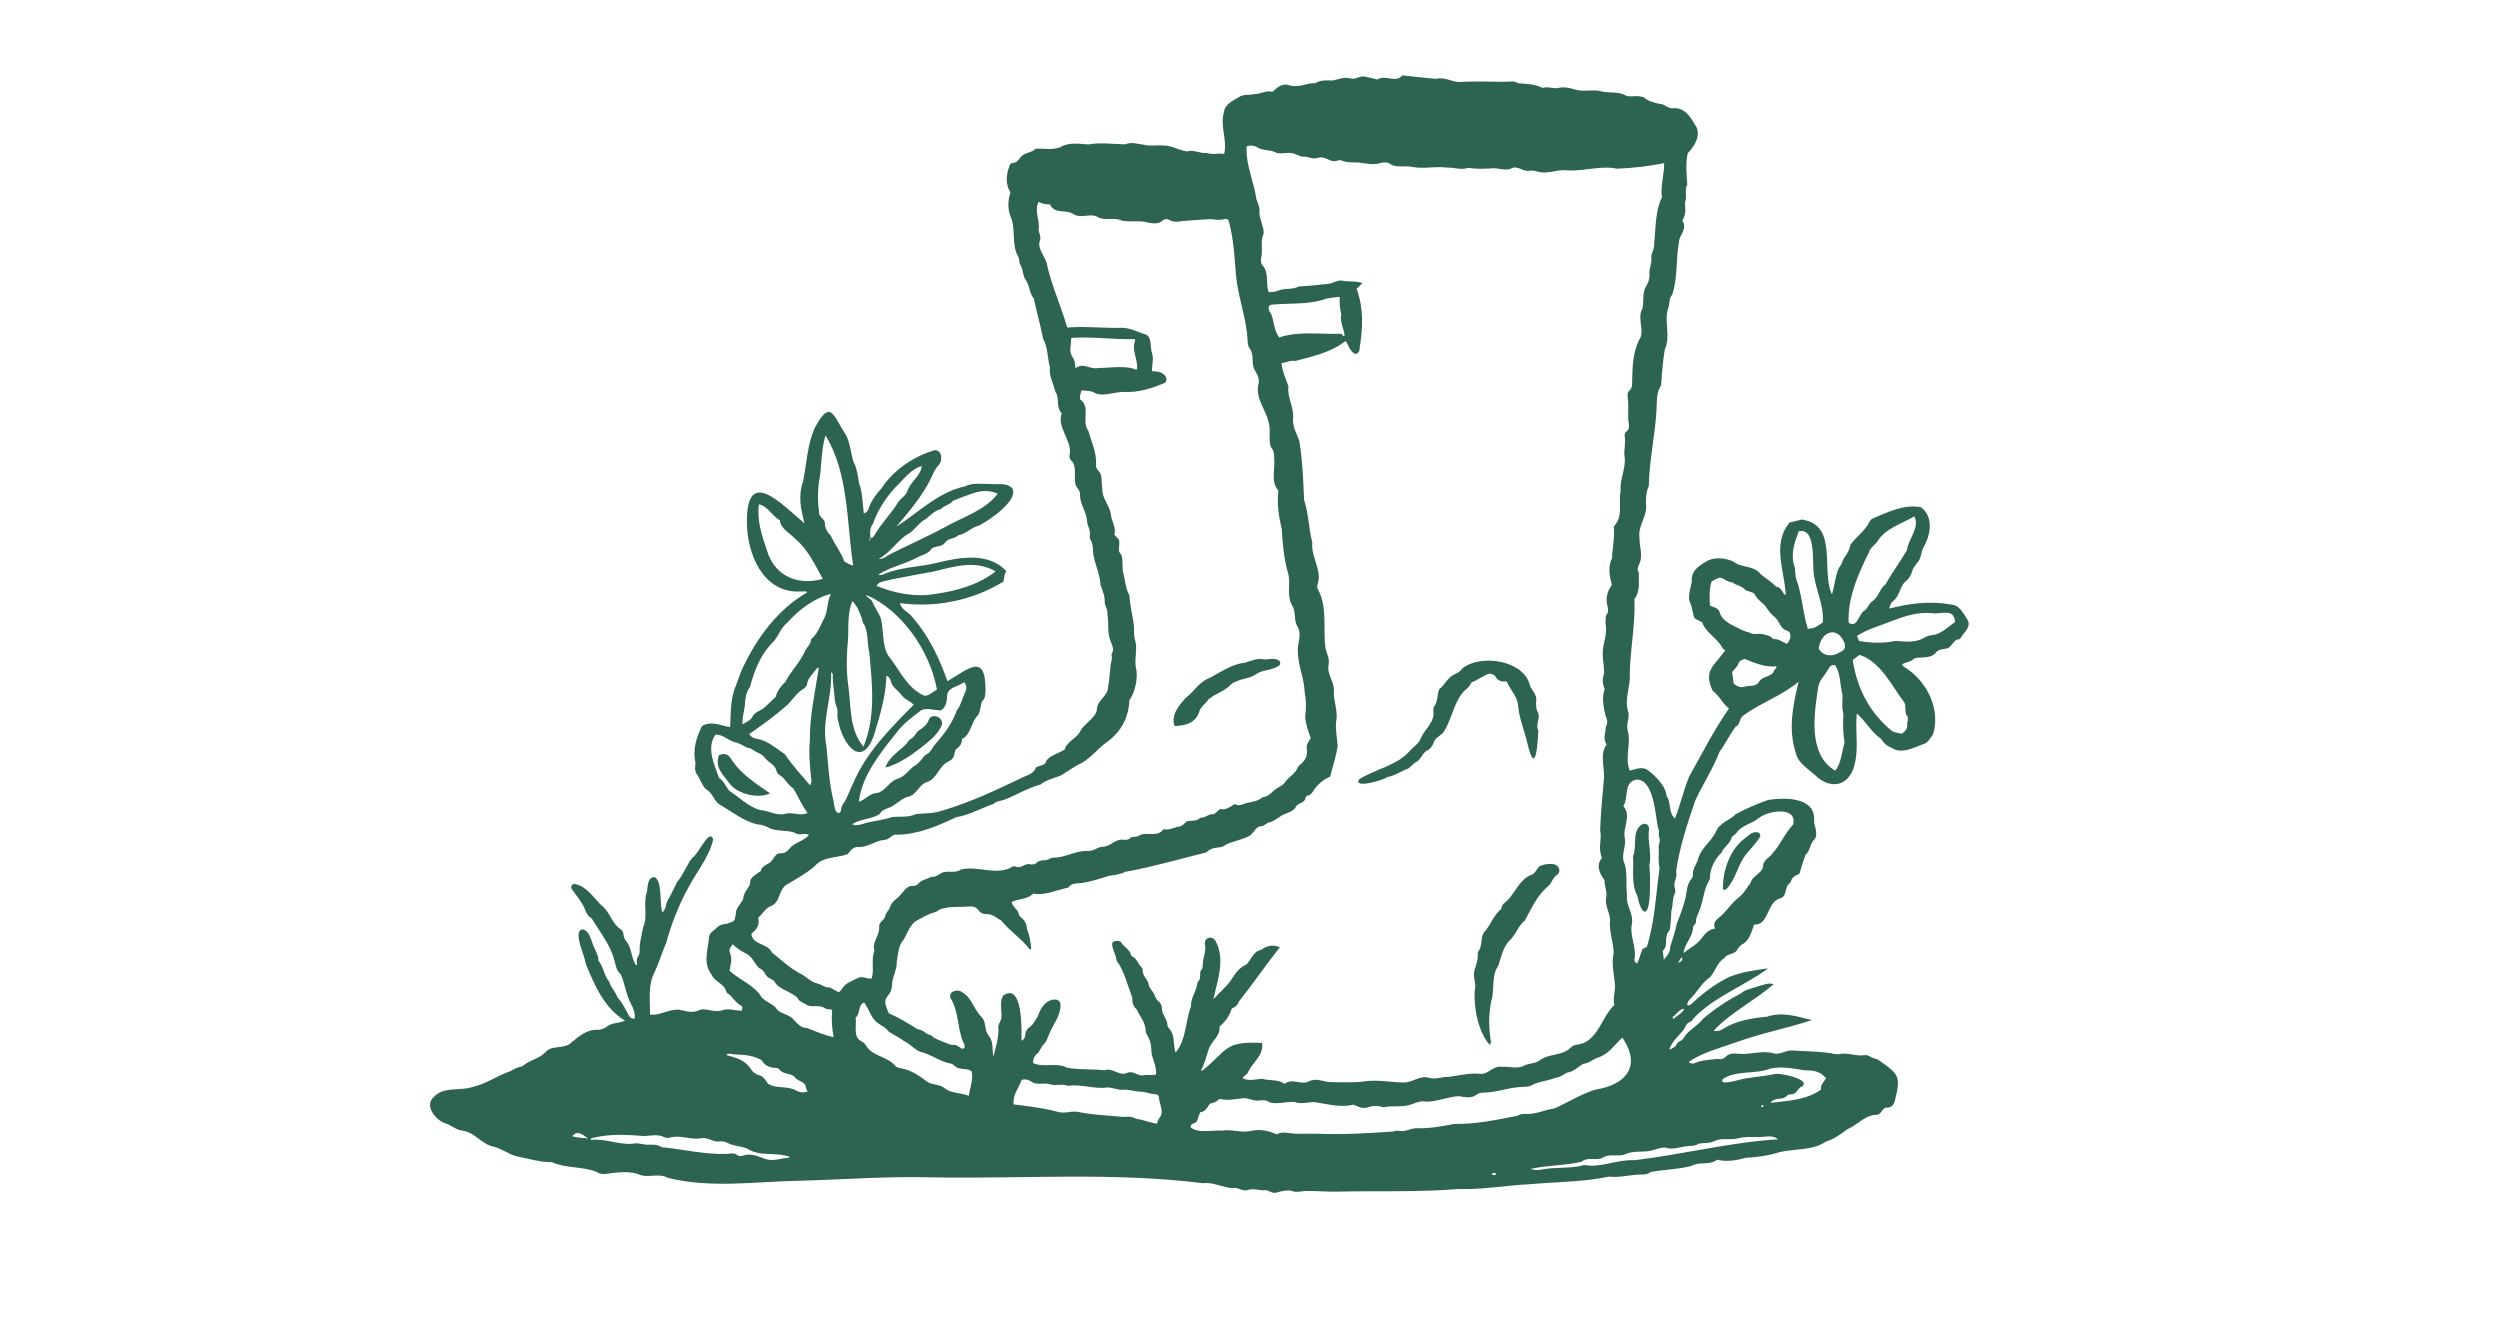 <?xml version="1.0" encoding="utf-8"?>
<!-- Generator: Adobe Illustrator 25.2.1, SVG Export Plug-In . SVG Version: 6.00 Build 0)  -->
<svg version="1.1" id="Layer_1" xmlns="http://www.w3.org/2000/svg" xmlns:xlink="http://www.w3.org/1999/xlink" x="0px" y="0px"
	 viewBox="0 0 351.78 188.02" style="enable-background:new 0 0 351.78 188.02;" xml:space="preserve">
<style type="text/css">
	.st0{fill:#2D6450;}
	.st1{fill:#2D6450;stroke:#2D6450;stroke-width:0.75;stroke-miterlimit:10;}
</style>
<g>
	<path class="st0" d="M261.27,100.41c-0.27,2.67,0.45,5.49-0.6,8.06c-1.1,2.47-3.57,2.33-5.29,0.57c-0.99-0.89-2.46-1.74-2.69-3.12
		c-1.11-3.33-0.4-6.68,0.4-10c-2.39,2.01-5.32,2.95-7.79,4.77c-0.58,0.34-0.38,1.26-1.07,1.56c-0.83,1.1-1.43,2.4-2.26,3.51
		c-0.92,2.4-2.33,4.54-3.42,6.87c-1.11,3.24-2.25,6.65-2.7,10c0.24,0.82-0.46,1.49-0.18,2.31c0.03,0.23,0.12,0.52,0.03,0.7
		c-0.41,0.79-0.26,1.69-0.52,2.51c-0.03,1.1-0.1,1.44-0.18,2.45c0.01,0.15-0.09,0.34-0.19,0.47c-0.71,0.81,0,2.06-0.84,2.71
		c0.05,0.42,0.09,0.78,0.15,1.26c0.48-0.59,0.95-1.04,0.88-1.77c0.34-1.09,0.73-2.18,0.95-3.33c0.49-1.19,0.94-2.41,1.24-3.68
		c0.19-0.91,0.17-1.84,0.81-2.59c0.11-0.16,0.23-0.38,0.21-0.56c-0.07-0.77,0.42-1.38,0.68-2.03c0.33-1.65,1.84-2.6,2.56-4.02
		c0.49-1.33,1.9-1.57,2.77-2.49c1.44-0.77,3.02-1.47,4.59-2.01c2.16-0.35,6.29-0.44,6.46,2.47c-0.02,0.49,0.01,0.96,0.17,1.43
		c0.14,0.46,0.21,1.23-0.07,1.6c-0.74,0.6-0.61,1.68-1.34,2.26c-0.29,0.89-0.59,1.75-0.84,2.65c-0.54,0.21-1.04,0.44-1.19,1.06
		c-0.03,0.12-0.15,0.23-0.26,0.31c-0.69,0.64-0.21,1.83-1.38,2.11c-1.78,0.59-1.45,3.8-3.55,3.65c-0.32,0.95-0.6,2.06-1.45,2.66
		c-0.38,0.19-0.69,0.46-0.89,0.84c-0.37,0.78-1.4,0.48-1.83,1.22c-1.07,0.62-1.24,1.91-2.07,2.73c-1.18,0.8-1.79,2.14-2.83,3.1
		c-0.17,0.21-0.32,0.45-0.33,0.73c0.25,0.26,0.59-0.12,0.78-0.28c1.5-1.42,3.26-2.71,5.07-3.61c1.82-0.74,3.55-0.95,5.53-1.23
		c-3.47,2.57-7.58,3.96-10.54,7.09c-0.16,0.46-0.68,0.45-0.92,0.78c-0.22,0.31-0.31,0.73-0.58,0.96c-0.73,0.86-1.51,1.51-1.87,2.63
		c0.5-0.25,0.92-0.4,1.08-0.86c0.22-0.41,0.77-0.36,0.96-0.84c0.71-1.13,1.96-1.64,2.73-2.68c1.66-1.41,3.44-2.58,5.34-3.58
		c0.64-0.55,1.66-0.7,2.46-1c0.66-0.16,1.49-0.54,2.11-0.26c-2.67,2.32-5.97,3.92-8.38,6.47c0.06,0.2,0.22,0.08,0.33,0.09
		c0.31,0.03,0.63-0.07,0.88-0.24c1.84-1.21,4.12-1.55,6.26-1.76c2.09-0.73,4.21-0.04,6.3,0.48c-3.58,1.18-7.1,1.83-10.57,3.09
		c-2.25,0.81-4.72,1.41-6.74,2.77c0.41,0.55,0.98,0.08,1.46-0.04c0.82-0.23,1.76-0.26,2.6-0.37c0.41,0.13,0.78,0.04,1.06-0.24
		c0.55-0.57,1.24-0.54,1.92-0.47c1.61,0.14,3.16-0.48,4.76-0.1c0.89,0.33,1.71-0.35,2.57-0.37c1.89,0.11,3.76,0.12,5.64,0.39
		c0.47,0.13,1,0.22,1.53,0.07c1.04-0.1,2.11,0.38,3.18,0.2c0.41-0.07,0.71,0.16,1.04,0.35c0.35,0.14,0.77,0.18,1.04,0.41
		c2.91,2.05,3,2.26,2.17,5.74c-0.16,0.5-0.45,0.86-1.01,0.88c-0.82-0.08-0.79,1.03-1.55,1.01c-1.65,0.04-2.66,1.43-4.08,2.02
		c-0.93,0.68-1.87,1.4-3.01,1.75c-2.15,1.42-4.77,0.89-7.11,1.65c-1.34,0.39-2.76,0.55-4.15,0.63c-1.33,0.36-2.72,0.62-4.08,0.27
		c-1.08,0.84-2.52,0.23-3.64,0.88c-1.86,0.5-3.81,0.5-5.7,0.85c-0.59,0.49-1.32,0.32-1.99,0.38c-1.31,0.12-2.56,0.42-3.88,0.27
		c-3.68,0.77-7.44,0.74-11.16,1.07c-3.32,0.15-6.67,0.8-9.96,0.67c-5.72,0.48-11.53,0.24-17.28,0.38c-1.48,0.02-2.96-0.13-4.42-0.09
		c-0.65,0.07-1.29,0.25-1.93-0.06c-0.58-0.08-1.26,0.07-1.82,0.21c-0.66,0.3-1.08-0.09-1.65-0.28c-0.85,0.14-1.69-0.3-2.55-0.04
		c-0.79,0.33-1.43-0.43-2.21-0.24c-1.38-0.06-2.73-0.88-4.14-0.69c-12.64-1.58-25.37-0.6-38.06-0.82
		c-6.22-0.18-12.38,0.3-18.61,0.47c-6.18,0.1-12.52,1.11-18.61-0.39c-1.22-0.7-2.61-0.04-3.83-0.39c-1.65-0.73-3.48-0.33-5.17-0.16
		c-0.4,0-0.75-0.06-1.06-0.31c-1.96-0.78-4.3-0.46-6.3-1.36c-1.68,0.02-3.29-0.51-4.93-0.82c-1.18-0.28-2.12-1.11-3.3-1.37
		c-1.66-0.34-2.61-2.02-4.35-2.25c-0.96-0.08-1.62-0.84-2.54-1.07c-1.3-0.51-2.85-2.47-1.49-3.66c1.38-1.52,3.62-0.81,5.41-1.4
		c1.96-0.42,3.58-1.66,5.46-2.27c0.49-0.34,1.03-0.54,1.61-0.66c0.93-0.84,2.25-1.01,3.16-1.9c0.97-1.21,2.67-0.39,3.73-1.44
		c1.08-0.89,2.19-1.87,3.69-1.78c0.44-0.01,0.81-0.13,1.17-0.36c0.84-0.72,1.75-0.51,2.68-0.93c-2.94-1.75-4.33-5.08-5.56-8.08
		c-0.06-1.08-1.78-4.27-0.53-4.77c1.23,0.06,1.34,1.94,1.87,2.82c0.18,0.5,0.52,0.98,0.45,1.56c0.75,0.87,0.79,2.12,1.55,2.99
		c0.19,0.82,0.89,1.37,1.13,2.16c0.68,0.72,1.11,1.64,1.58,2.51c0.16,0.35,0.41,0.54,0.85,0.54c0.15-0.67-0.17-1.45-0.47-2.02
		c-0.73-1.33-0.87-2.89-1.48-4.25c-0.56-0.45-0.68-1.11-0.83-1.73c-0.54-2.31-2.07-4.15-3.25-6.12c-0.76-0.38-0.85-1.21-1.22-1.85
		c-0.45-0.83-1.06-1.51-1.57-2.27c-0.24-0.31,0.02-0.84,0.47-0.7c1.58,0.3,2.54,1.84,3.62,2.92c1.15,0.83,1.46,2.33,2.47,3.22
		c0.43,0.23,0.7,0.54,0.72,1.05c0.01,0.36,0.2,0.64,0.43,0.92c0.76,0.96,0.61,2.3,1.32,3.3c0.29-0.06,0.11-0.2,0.11-0.3
		c0.02-0.27-0.05-0.62,0.09-0.79c0.28-0.33,0.31-0.72,0.3-1.07c-0.03-1.09,0.33-2.1,0.49-3.16c0.71-1.59-0.02-3.22,0.49-4.84
		c0.22-0.74,0.03-2.28,1.14-2.23c1.08,0.54,0.68,3.67,1.06,4.94c0.53-0.33,0.48-1.07,0.73-1.6c0.5-0.85,0.92-1.76,1.35-2.64
		c0.9-1.04,1.33-2.39,2.17-3.46c0.77-0.31,2.39-4.23,2.92-2.57c-0.55,2.55-2.4,4.63-3.57,6.95c-1.34,2.43-2.33,5.04-3.07,7.71
		c-0.59,1.33-0.98,2.69-1.59,4.01c-0.99,1.84-0.63,3.99-0.66,6c1.41,0.17,2.66-0.82,4.12-0.69c0.99,0.21,1.91,0.54,2.88,0.03
		c0.48-0.19,1.02-0.02,1.51,0.06c0.62,0.12,1.24,0.17,1.83-0.07c0.84-0.2,1.69,0.11,2.55,0.13c0.16-0.33,0.16-0.61-0.13-0.76
		c-0.79-0.41-1.14-1.29-1.89-1.73c-0.05-0.03-0.11-0.1-0.12-0.16c-0.27-1.21-1.68-1.39-2.09-2.46c-1.24-1.58-0.5-3.42-0.35-5.24
		c0.03-0.67,0.73-0.94,1.13-1.38c0.39-0.39,0.91-0.46,1.43-0.53c1.01-0.4,1.02-0.16,1.21-1.38c-0.02-0.89,0.79-1.42,1.05-2.17
		c0.02-0.67,0.45-1.12,0.75-1.65c0.08-0.15,0.23-0.31,0.21-0.45c-0.1-0.8,0.67-1.13,1.18-1.55c0.11-0.08,0.3-0.13,0.32-0.23
		c0.15-0.58,0.63-0.79,1.08-1.04c0.76-0.33,0.79-1.51,1.76-1.43c0.53,0.01,0.88-0.26,1.21-0.66c0.68-0.89,2.15-1.09,2.73-1.95
		c-0.63-0.33-1.41,0.23-2.03-0.3c-0.89-0.29-1.91-0.22-2.83-0.4c-0.81-0.17-1.47-0.77-2.34-0.74c-1.91-0.42-3.57-1.76-5.25-2.74
		c-0.88-0.44-1.04-1.57-1.8-2.06c-0.81-0.48-0.96-1.56-1.53-2.27c-0.34-0.49-0.23-1.08-0.19-1.59c-0.41-1.83,0.1-3.58,0.92-5.19
		c1.35-0.81,2.61-0.04,3.96,0.14c0.09-1.79,0.02-3.58,0.61-5.33c0.44-1,0.7-2.07,1.18-3.04c1.96-4.17,4.96-8.25,9.02-10.55
		c-0.05-0.25-0.22-0.16-0.34-0.16c-0.34-0.01-0.69-0.01-1.03,0.01c-4.95-0.05-7.07-5.47-7.08-9.71c-0.09-8.1,4.91-2.53,8.11,0.12
		c-0.54-2.08-0.93-3.82-0.21-5.9c0.52-2.53,0.59-5.24,1.67-7.58c2.23-4.18,2.61-1.59,4.37,1.05c0.58,1.14,0.68,2.45,1.01,3.66
		c0.52,0.96,0.66,2.03,0.82,3.08c0.53,1.44,0.49,2.8,0.68,4.32c0.4-0.18,0.64-0.47,0.71-0.83c0.38-1.06,1.09-1.99,1.84-2.82
		c1.67-2.55,4.57-4.46,7.45-5.29c1.01,0.01,1.14,1.47,0.54,2.09c-0.47,0.48-0.73,1.09-0.99,1.68c-1.27,2.65-3.07,4.72-4.95,6.98
		c3.05-1.94,5.85-4.83,9.59-5.64c1.18-0.58,2.44-0.32,3.66-0.34c1.02,0.11,2.41-0.27,3.09,0.71c0.76,1.65-3.4,4.48-4.71,5.12
		c-1.07,0.24-1.86,1.23-2.95,1.38c-0.52,0.56-1.38,0.34-1.83,1.01c-0.48,0.7-1.35,0.42-1.9,0.87c-0.47,0.71-1.27,0.89-1.97,1.21
		c-1.8,0.98-3.83,1.34-5.55,2.46c0.31,0.11,0.61,0,0.89-0.12c2.37-0.99,4.98-0.95,7.44-1.57c3.15-0.78,7.21-1.5,9.69,1.18
		c-0.3,0.41-0.3,0.99-0.4,1.48c-4.33,2.65-9.53,3.7-14.56,3.03c0.19,1,1.3,1.25,1.82,2.06c2.27,2.62,3.7,5.67,4.86,8.92
		c2.83-1.65,5.38-4.12,5.35,1.2c-0.02,0.59,0.03,1.17-0.48,1.63c-0.3,0.71-0.16,1.68-0.85,2.26c-0.71,0.96-0.82,2.5-1.98,3.05
		c0,0.55-0.21,0.98-0.69,1.31c-0.2,0.13-0.34,0.46-0.36,0.7c-0.06,0.65-0.47,1-0.98,1.22c-1.22,0.63-1.51,2.37-2.87,2.82
		c-1.23,0.35-1.45,1.93-2.82,2.1c-1.01,0.34-1.69,1.27-2.75,1.59c-0.38,0.14-0.84,0.32-1.06,0.76c-1.1,0.82-2.83,0.71-3.9,1.48
		c0.33,0.29,0.94,0.09,1.33,0.02c1.38-0.5,2.88-0.52,4.26-1.02c1.12-0.13,2.28,0.11,3.35-0.42c1.22-0.12,2.45-0.06,3.65-0.47
		c4.01-1.16,7.82-2.99,11.57-4.78c0.64-0.27,1.38-0.5,1.66-1.28c0.48-0.38,1.34-0.22,1.45-0.93c0.56-0.84,1.75-1.05,2.63-1.64
		c0.25-1.11,1.64-1.51,2.16-2.53c0.58-1.16,2.12-1.8,2.36-3.05c-0.03-1.36,1.59-1.9,1.57-3.25c0.2-0.85,0.18-1.73,0.32-2.62
		c0-0.65,0.35-1.27,0.15-1.93c0.42-0.63,0.15-1.18-0.1-1.81c-0.53-1.19-0.23-2.58-0.47-3.86c0.07-0.57-0.29-1.06-0.38-1.59
		c0.08-0.89-0.32-1.67-0.58-2.48c-0.07-1.37-0.66-2.62-0.95-3.98c-0.2-0.8,0-1.67-0.47-2.4c-0.12-0.18-0.11-0.47-0.09-0.7
		c0.1-0.65-0.31-1.18-0.38-1.8c-0.04-1.38-1.02-2.43-1-3.83c0.07-0.64-0.57-0.97-0.66-1.56c-0.21-1.02,0.19-2.22-0.42-3.1
		c-0.43-0.32-0.45-0.78-0.35-1.22c0.17-1.95-1.83-3.59-1.15-5.6c-0.89-0.87-0.22-2.16-0.89-3c-0.24-1.13-0.94-2.24-0.76-3.48
		c-0.4-1.29-0.25-2.77-0.96-3.96c-0.36-1.9-0.92-3.81-1.32-5.71c-0.65-0.72-0.54-1.77-1.09-2.53c-0.51-0.66-0.36-1.52-0.8-2.2
		c-0.19-0.29-0.13-0.75-0.26-1.08c-1.07-1.77-0.31-3.85-1.11-5.7c-0.43-1.09-0.4-2.27-0.02-3.39c-0.72-1.14-0.62-2.49-0.15-3.71
		c0.08-0.31,0.27-0.48,0.59-0.47c0.63-0.03,0.86-0.83,1.38-1.13c0.69-0.41,1.1-0.26,1.74-0.87c1.13-0.02,2.33,0.21,3.42-0.18
		c1.2-0.76,2.68-0.48,4.01-0.41c1.71-0.31,3.41-0.03,5.16-0.01c0.88-0.38,1.75-0.05,2.62,0.06c0.88,0.23,1.75,0.02,2.65,0.11
		c1.22-0.07,2.32,0.71,3.46,0.83c0.95-0.3,1.81,0.34,2.73,0.2c0.8,0.32,1.62-0.02,2.46,0.16c0.48-2-0.63-3.91-0.02-5.92
		c0.1-1.18,1.5-1.68,2.36-2.24c0.56-0.22,1.22-0.12,1.81-0.26c0.94,0.03,1.69-0.58,2.62-0.33c0.7-0.57,1.37-1.27,2.35-0.93
		c1.29,0.45,2.48-0.35,3.74-0.29c0.75-0.49,1.57-0.38,2.39-0.37c0.82-0.16,1.58-0.52,2.45-0.32c0.75,0.3,1.47-0.46,2.19-0.2
		c0.59,0.12,1.03,0.19,1.68,0.38c1.05-0.75,2.59,0.56,3.5-0.58c1.63,0.19,3.18,0.33,4.74,0.49c1.25-0.34,2.3,0.52,3.51,0.43
		c2.16-0.13,4.34,0,6.53-0.03c0.5-0.03,1.05-0.13,1.5,0.22c1.15,0.07,2.42,0.13,3.47,0.65c0.74-0.26,1.47,0.19,2.24,0
		c0.73-0.17,1.52-0.02,2.23,0.21c1.33,0.43,2.66-0.1,3.98,0.32c1.1,0.21,2.29-0.04,3.31,0.57c0.64,0.24,1.37-0.09,2.12,0.14
		c0.13,0.01,0.32,0.02,0.39,0.11c0.59,0.54,1.41,0.71,2.15,0.9c0.74-0.05,1.18,0.72,1.92,0.61c1.6-0.11,2.39,1.12,3.09,2.32
		c0.99,1.3-0.04,3.04-1.03,4.03c-0.31,1.44-0.15,2.98-0.06,4.39c-0.44,0.81,0.04,1.72-0.32,2.53c0.08,1.43,0.11,1.59-0.37,2.58
		c0.79,1.16-0.47,1.96-0.49,3.08c-0.44,2.4-0.14,5.05-0.95,7.33c-0.44,0.47-0.34,1.1-0.47,1.67c-0.8,1.87,0.35,4.06-0.55,5.97
		c-0.26,1.52-0.39,3.05-0.49,4.59c-0.01,0.24-0.03,0.51-0.15,0.7c-0.58,0.97-0.46,2.05-0.53,3.1c-0.17,3.65-1.03,7.22-1.09,10.85
		c-0.42,0.94-0.44,1.92-0.37,2.92c0.02,1.51-1.18,2.79-0.94,4.38c-0.03,1.3,0.58,2.57-0.11,3.84c-0.14,0.37-0.24,0.72,0.02,1.08
		c-0.06,1.24,0.23,2.65-0.63,3.7c0.18,3.45-0.6,7.08-0.65,10.57c0.13,1.82-0.84,3.6-0.19,5.38c0.17,0.88-0.38,1.76-0.07,2.65
		c0.46,1.89-0.49,3.68,0.26,5.55c1-0.23,1.8-0.69,2.72,0.06c1.02,0.83,2.12,1.94,2.43,3.21c0,0.1-0.02,0.24,0.03,0.3
		c0.71,0.98,0.2,2.32,1.18,3.16c0.77-1.94,1.2-3.96,2.01-5.92c1.81-3.22,3.45-6.49,5.59-9.56c-0.94-0.7-1.33-1.79-2.29-2.48
		c-1.36-2.92,0.24-3.52,1.77-5.7c-0.12-0.1-0.36-0.2-0.41-0.36c-0.74-1.39-2.28-2.05-2.86-3.6c-1.41-0.67-1.05-0.47-1.38-1.77
		c-0.07-0.69-0.59-1.28-0.42-1.98c0.01-0.69,0.26-1.35,0.37-2.01c-0.19-1.5,1.16-2.3,2.3-2.93c1.04-0.51,2.54-0.31,3.56,0.17
		c1.13,0.93,2.87,0.48,3.84,1.79c0.71,0.57,1.52,1.07,2.15,1.73c0.82,0.08,0.81,0.88,1.37,1.21c-0.16-3.35-2-7.28,0.55-10.24
		c0.57-0.14,1.14-0.27,1.7-0.41c5.21,0.76,2.63,7.17,4.24,10.52c0.37-1.18,0.44-2.3,0.84-3.39c0.15-0.45,0.53-0.76,0.64-1.27
		c0.31-0.72,1.03-1.38,1.08-2.24c0.8-1.19,2.05-1.96,2.69-3.24c0.11-0.31,0.36-0.5,0.67-0.61c2.09-0.87,4.31-1.98,6.63-1.49
		c1.68,1.26,1.38,3.61,0.51,5.32c-0.58,0.78-0.4,1.83-1.09,2.53c-0.3,0.36-0.57,0.72-0.71,1.22c-0.13,0.49-0.42,1-0.9,1.34
		c-0.62,0.54-0.77,1.45-1.19,2.13c-0.43,0.76-0.9,0.62-1.11,1.71c2.91-0.75,5.77-1.12,8.76-0.56c1.17,0.1,1.66,1.23,2.24,2.1
		c0.64,1.06-0.58,1.85-1.06,2.77c-0.98-0.09-1.11,1.36-2.1,1.34c-0.43,0.11-0.9,0.1-1.21,0.47c-0.65,0.86-1.7,0.7-2.66,0.8
		c-0.17,0.02-0.38,0.03-0.49,0.14c-0.47,0.45-1.12,0.48-1.66,0.75c0.06,0.33,0.33,0.43,0.56,0.57c2.96,1.93,4.88,5.82,3.78,9.33
		c-0.41,0.53-0.68,1.18-1.44,1.39c-1.47,0.54-3.03,1.43-4.5,0.43c-0.59-0.22-1.03-0.64-1.36-1.2
		C263.29,103.03,262.54,101.45,261.27,100.41z M122.47,75.69c0.29,0.04,0.44-0.16,0.57-0.36c0.91-1.64,2.33-2.99,3.28-4.57
		c0.4-0.69,1.13-0.93,1.38-1.73c0.44-1.25,1.92-2.17,2-3.45c-1.27,0.33-2.28,1.53-3.18,2.46c-1.63,1.58-2.94,3.54-3.7,5.69
		c-0.45,0.6-0.41,1.28-0.33,1.98c-0.21,0.07-0.2,0.19-0.06,0.39C122.45,75.93,122.46,75.81,122.47,75.69z M187.17,109.28
		c-0.91,0.4-1.59,0.95-2.14,1.67c-0.3,0.39-0.47,0.94-1.09,1.03c-0.1,0.01-0.21,0.19-0.25,0.31c-0.14,0.83-1.17,0.62-1.41,1.37
		c-0.47,0.7-1.6,0.76-2.26,1.32c-0.48,0.25-0.87,0.65-1.44,0.74c-0.34,0.08-0.65,0.47-0.99,0.52c-1,0-1.13,1.12-1.92,1.45
		c-1.01,0.49-2.17,0.69-3.17,1.15c-0.26,0.26-0.57,0.33-0.92,0.4c-0.76,0.05-1.26,0.17-1.85,0.71c-3.79,0.93-7.59,2.05-11.38,2.73
		c-0.73,0.37-1.52,0.43-2.3,0.56c-1.28,0.39-2.59,0.85-3.96,1.02c-0.62,0.07-1.33-0.02-1.77,0.64c-1.57,0.3-3.32,1.17-4.93,0.83
		c-0.83,0.88-2.04,0.67-3.04,1.2c0.15,0.75,0.99,1.07,1.06,1.9c0.58,0.51,1.11,1.03,1.08,1.88c0.39,0.82,0.49,1.71,0.6,2.6
		c0.02,0.14,0.03,0.27-0.17,0.32c-1.16-1.56-2.81-2.58-4.01-4.07c-0.67-0.39-1.27-0.97-2.12-0.94c-0.5,0.02-0.88-0.2-1.15-0.58
		c-0.32-0.45-0.77-0.52-1.26-0.49c-1.36,0.13-2.99-0.08-4.24,0.46c-0.3,0.31-0.65,0.38-1,0.47c-0.83,0.31-1.63,0.76-2.37,1.19
		c-0.82,0.68-1.11,1.7-1.62,2.56c-0.74,0.74-0.76,2.07-0.97,3.06c0.08,1.16-0.64,2.16-0.66,3.28c-0.11,2.16-1.76,1.22-0.44,4.02
		c1.43,0.61,2.75,1.43,4.04,2.24c0.42,0.07,0.78,0.2,1.1,0.5c0.32,0.3,0.86,0.23,1.14,0.65c0.09,0.14,2.47,1.1,2.65,1.06
		c0.47-0.1,0.79,0.16,1.13,0.4c0.17,0.12,0.36,0.21,0.56,0.02c0.07-0.28,0.03-0.53-0.15-0.77c-0.83-1.91-0.61-4.18-1.7-6.07
		c-0.63-0.95,0.78-1.58,1.49-1.03c1.46,0.8,1.67,2.48,2.83,3.57c0.65,0.7,0.29,1.81,0.96,2.56c0.73,0.97,0.44,1.91,0.65,2.97
		c0.33-1.28,0.75-2.61,0.71-3.92c-0.16-0.65,0.44-1.07,0.42-1.66c0.06-1-0.3-2.15,0.26-3.03c2.78-1.89,2.58,4.84,2.56,6.36
		c0.38-0.16,0.52-0.48,0.53-0.77c0.02-0.59,0.34-0.97,0.77-1.27c0.48-0.33,0.59-0.91,0.97-1.3c0.33-1.11,1.12-2.47,2.45-2.45
		c0.48,0,0.77,0.29,0.77,0.78c0.04,1.52-1.07,2.73-1.59,4.09c-0.23,0.5-0.35,1.04-0.78,1.44c-0.4,0.37-0.49,0.96-0.94,1.33
		c-0.38,0.32-0.57,0.77-0.55,1.29c1.47,0.7,3.3-0.13,4.74,0.64c1.72,0.36,3.58,0.16,5.31,0.39c1.16-0.46,2.03,0.86,3.15,0.38
		c0.82-0.42,1.49,0.43,2.28,0.33c0.62-0.19,1.2,0.07,1.82-0.12c0.15-1.32-0.69-2.32-0.66-3.58c-0.02-0.74-0.22-1.42-0.62-2.04
		c-0.09-0.14-0.18-0.31-0.17-0.47c0.02-1.21-0.82-2.07-1.27-3.08c-0.47-0.42-0.67-0.93-0.59-1.57c-0.69-1.79-1.12-3.78-2.27-5.36
		c0-0.82-0.74-1.73-0.56-2.44c0.25-0.34,1.08-0.38,1.28-0.01c0.36,0.67,1.22,0.94,1.36,1.77c0.01,0.08,0.14,0.14,0.23,0.19
		c0.63,0.36,0.79,1.11,1.3,1.57c0.07,0.06,0.1,0.19,0.1,0.29c-0.06,0.76,0.58,1.23,0.8,1.86c0.05,0.51,0.35,0.88,0.64,1.27
		c0.34,0.4,0.33,0.98,0.78,1.3c0.3,0.24,0.48,0.55,0.48,0.98c-0.01,0.89,0.79,1.53,0.79,2.43c0.02,0.18,0.2,0.37,0.32,0.52
		c0.79,0.98,0.42,2.12,0.82,3.28c1.51-1.78,1.36-4.41,2.18-6.52c-0.09-1.25,0.86-2.19,0.91-3.42c0.45-0.31,0.35-0.77,0.37-1.21
		c0-0.13,0.01-0.31,0.1-0.39c0.3-0.27,0.24-0.62,0.27-0.96c0.05-0.89,0.48-1.75,0.32-2.64c-0.22-1.02,0.93-1.42,1.46-0.59
		c1.42,2.66,0.3,5.47-0.29,8.23c0.88-1.01,1.8-1.7,2.53-2.77c0.53-0.84,1.08-1.67,2.05-2.08c0.77-0.64,0.95-1.88,2.13-2.1
		c0.81-0.61,1.65-0.77,2.65-0.38c-2.01,2.54-3.83,5.2-5.81,7.7c-0.15,0.52-0.54,0.77-0.97,0.94c-0.32,1.06-0.92,1.88-1.72,2.51
		c0.16,1.45-1.24,2.08-1.58,3.39c-0.23,0.82-0.5,1.65-0.83,2.43c-0.04,0.14-0.25,0.24-0.08,0.46c3.77-3.02,3.07-4.21,8.47-3.96
		c0.29,1.73-1.31,2.74-1.96,4.09c-0.13,0.44-0.63,0.49-0.77,0.88c0.91,0.47,1.84,0.12,2.76,0.08c1.07,0.31,2.22,0.04,3.16,0.72
		c1.07-0.89,2.31,0.22,3.4-0.35c1.09-0.59,2.16,0.16,3.3,0.1c1.47-0.01,2.93,0.11,4.39-0.09c1.88-0.3,3.69,0.1,5.54,0.14
		c1.33,0.09,2.37-1.1,3.76-0.64c0.89,0.24,1.76-0.18,2.65-0.15c1.48-0.18,2.89-0.57,4.4-0.43c1.21,0.15,1.9-1.23,3.16-0.98
		c1.09-0.09,2.21,0.38,3.21-0.24c0.66-0.28,1.51-0.2,2.13-0.71c1.29-0.96,3.14-0.56,4.32-1.78c0.33-0.28,0.68-0.42,1.12-0.43
		c2.66-0.45,3.22-3.86,5-5.55c-0.26-1.08,0.27-2.12,0.05-3.25c-0.14-1.36-0.46-2.7-0.13-4.09c-0.05-1.59-0.71-3.09-0.51-4.69
		c-0.08-1.05-0.81-2.07-0.53-3.2c0.11-0.79-0.27-1.55-0.26-2.34c-0.7-0.98-1.24-2.05-0.34-3.14c-0.64-1.3,0.02-2.56-0.27-3.88
		c0.08-2.26,0.3-4.58,0.5-6.86c0.28-1.67-0.68-3.75,0.41-5.19c-0.57-0.84-0.13-1.68-0.11-2.52c0.36-0.53,0.16-1.05-0.05-1.56
		c-0.27-1.15-0.56-2.58-0.11-3.7c-0.26-0.7-0.4-1.35-0.12-2.05c0.12-0.88-0.15-1.85-0.15-2.76c-0.09-1.45,0.66-2.77,0.42-4.24
		c-0.09-0.42,0.01-0.88,0.02-1.32c0.4-0.4,0.32-0.88,0.22-1.35c-0.3-1.08-0.02-2.06,0.62-2.96c-0.33-1.25-0.58-2.53,0.01-3.76
		c0.07-0.14,0.06-0.35,0.02-0.5c0.12-1.05,0.39-2.83,0.23-3.95c1.41-1.47,0.63-3.27,0.98-5c-0.18-1.71,0.85-3.29,0.52-5.04
		c-0.05-0.89,0.21-1.77,0.05-2.67c-0.03-0.26,0-0.5,0.22-0.65c0.37-0.26,0.4-0.61,0.37-1.01c-0.23-1.17,0.01-2.32-0.14-3.47
		c-0.01-0.41-0.19-0.93,0.19-1.27c0.45-0.4,0.41-0.86,0.4-1.4c0.06-1.96,0.09-3.94,0.97-5.72c0.93-1.3-0.37-3.05,0.5-4.49
		c0.17-0.92,0-1.95,0.35-2.83c0.39-0.65,0.72-1.31,0.61-2.11c-0.01-0.75,0.4-1.47,0.26-2.24c0-0.66,0.49-1.19,0.4-1.87
		c0.26-2.13,0.12-4.61,1.1-6.53c-0.22-1.67,0.33-3.17,0.32-4.84c-2.19,0.44-4.39,0.7-6.66,0.78c-2.29-0.49-4.72,0.41-7.06,0.23
		c-1.39-0.15-2.69,0.59-4.07,0.18c-0.36-0.1-0.76-0.18-1.12-0.14c-0.87,0.23-1.59-0.66-2.39-0.39c-0.87,0.47-1.74,0.11-2.62,0.05
		c-1.23,0.09-2.46,0.14-3.66-0.05c-1,0.35-1.96-0.07-2.96-0.03c-1.61-0.23-3.18,0.21-4.81-0.08c-1.01-0.26-2.22,0.15-3.14-0.38
		c-0.42-0.36-0.89-0.29-1.37-0.21c-1.02,0.36-2.01,0.1-3.03-0.04c-0.81-0.08-1.64,0.09-2.43-0.27c-0.17-0.08-0.44-0.1-0.6-0.03
		c-0.5,0.22-0.94,0.07-1.38-0.15c-0.51-0.26-1.02-0.38-1.59-0.17c-0.64,0.16-1.26-0.28-1.93-0.2c-0.75-0.11-1.35-0.66-2.16-0.53
		c-0.54,0-1.08,0.15-1.63-0.04c-0.76-0.44-1.72-0.26-2.46-0.65c-0.49-0.33-1.18-0.48-1.68-0.22c-0.14,2.66,1.03,4.88,1.37,7.41
		c0.23,0.68,0.51,1.08,0.42,1.87c0.04,0.79,0.38,1.54,0.55,2.3c0.05,0.26,0.11,0.6,0,0.81c-0.46,1.08,0,2.22-0.31,3.34
		c-0.06,0.4-0.03,0.77,0.26,1.06c0.88,1.02,0.37,2.51,0.8,3.72c0.47-0.07,0.92-0.03,1.27-0.2c0.95-0.45,2.06-0.1,2.99-0.62
		c1.35-0.05,2.75-0.21,4.11-0.36c0.74-0.06,1.31-0.61,2.08-0.44c0.89,0.17,1.98,0,2.76,0.34c-0.28,0.26-0.56,0.52-0.83,0.78
		c1.01,2.74,0.89,5.51,0.44,8.29c0.04,0.36-0.14,0.73-0.52,0.91c-0.92-0.28-0.96-1.23-1.47-1.84c-2.01,1.59-4.64,2.17-7.1,2.81
		c-0.67-0.15-1.24,0.25-1.92,0.29c0.11,1.23,0.64,2.2,0.98,3.3c-0.19,1.58,0.79,2.85,0.65,4.43c-0.1,1.28,0.5,2.1,0.88,3.23
		c0.45,2.74,0.56,5.52,0.67,8.29c0.65,1.94,0.63,4.02,1.16,6c-0.23,2.02,1.39,3.87,0.77,5.82c-0.1,0.25-0.12,0.46-0.02,0.69
		c1.45,2.61,0.7,5.65,1.12,8.48c0.23,0.77,0.59,1.47,0.41,2.3c-0.23,1.35,0.89,2.36,0.75,3.68c-0.05,1.42,0.62,2.77,0.33,4.18
		c-0.15,1.18,0.14,2.31,0.2,3.47C188.03,106.4,187.52,107.85,187.17,109.28z M157.46,75.98c0.09,0.45,0,0.91-0.02,1.36
		c-0.05,0.43,0.41,0.63,0.43,1.02c0.16,0.77,0,1.62,0.21,2.35c0.27,1.04,0.29,2.11,0.85,3.07c0.05,1.57,0.53,3.02,0.65,4.56
		c-0.03,0.69-0.01,1.37,0.22,2.04c0.24,1.27-0.25,2.58,0.1,3.88c0.23,1.27-0.24,3.29-0.99,4.28c-0.08,2.41-1.15,4.37-3.02,5.78
		c-1.51,1.02-2.61,2.7-4.34,3.36c-0.71,0.48-1.44,0.88-2.16,1.38c-1,0.45-2.12,0.62-2.99,1.34c-1.81,0.47-3.4,1.51-5.18,2.16
		c-0.48,0.17-1.02,0.15-1.4,0.56c-1.72,0.57-3.42,1.57-5.28,1.87c-2.58,1.23-5.38,2.43-8.28,2.46c-0.76-0.16-1.04,0.69-1.73,0.72
		c-1.3,0.08-2.34,1.02-3.62,1.01c-0.84-0.07-1.18,0.42-1.62,1c-1.52,0.57-3.56,0.34-4.63,1.69c-1.18,1.03-2.66,1.83-4.01,2.63
		c-1.15,0.77-0.81,2.53-2.27,3.04c-0.77,0.31-1.08,1.12-1.7,1.59c0.27,1.04-0.19,1.61-0.94,2.24c0.06,1.62,2.31,1.33,2.86,2.64
		c1.24,0.98,2.47,2.15,3.89,2.93c0.89,0.37,1.51,1.23,2.48,1.43c0.6,0.14,1.08,0.6,1.74,0.57c0.41,0.12,0.9,0.52,1.32,0.68
		c0.17-0.17,0.34-0.27,0.41-0.41c0.52-0.97,1.56-1.19,2.42-1.66c0.56-0.22,1.22,0.27,1.79,0.12c0.4-1.19-0.11-2.61,0.38-3.86
		c0.04-0.11-0.06-0.27-0.07-0.4c-0.08-1.04,0.82-1.87,0.75-2.94c-0.09-0.77,0.79-0.97,0.88-1.68c0.12-0.43,0.57-0.8,0.68-1.24
		c0.21-0.72,0.95-1.04,1.4-1.6c0.54-0.53,0.94-1.38,1.84-1.3c0.3,0.04,0.59-0.17,0.81-0.41c0.47-0.5,1.18-0.52,1.72-0.87
		c0.57,0.09,0.97-0.26,1.41-0.53c0.87-0.42,1.9,0.13,2.77-0.49c2.45-0.59,5.01,0.96,7.24-0.4c0.1-0.08,0.35-0.08,0.49-0.01
		c0.75,0.35,1.27-0.56,2.04-0.31c0.26,0.02,0.64,0,0.79-0.16c0.41-0.45,0.92-0.39,1.43-0.45c0.31-0.05,0.63-0.32,0.95-0.34
		c1.64,0.06,3.17-1.01,4.81-0.93c0.77,0.07,1.36-0.45,2.02-0.61c1.18,0.11,1.85-1.08,2.97-0.99c0.4,0.04,0.82,0.08,1.15-0.3
		c0.24-0.17,0.83-0.03,1.07-0.22c1.11-0.75,2.6,0.33,3.54-0.95c0.69,0.13,1.29-0.12,1.91-0.34c0.5,0.03,0.84-0.23,1.15-0.58
		c0.12-0.14,0.35-0.24,0.54-0.25c0.55-0.05,1.11,0.03,1.55-0.42c0.04-0.04,0.13-0.05,0.2-0.04c0.59,0.02,1-0.57,1.63-0.46
		c0.36-0.13,0.66-0.51,1.01-0.77c0.78,0.24,1.34-0.3,2.04-0.68c0.55,0.37,1.15,0.02,1.72-0.17c0.77-0.15,1.57-0.24,2.19-0.79
		c0.94-0.06,1.44-0.97,2.22-1.38c0.28-0.2,0.66-0.33,0.83-0.6c0.54-0.84,1.55-1.28,1.93-2.25c0.07-0.18,0.27-0.32,0.42-0.45
		c0.65-0.55,0.95-1.25,0.83-2.08c-0.16-0.65,0.29-1.05,0.54-1.58c-0.35-0.99-0.71-1.94-0.78-3.01c0.17-1.19,0.15-2.29-0.07-3.46
		c-0.06-1.91-0.91-3.65-0.95-5.55c-0.16-1.2,0.65-2.47-0.05-3.63c-0.55-0.91-0.21-1.96-0.68-2.87c-0.97-1.46-0.2-3.15-0.67-4.72
		c-0.57-1.98-0.75-4.05-0.87-6.1c-0.4-1.76-0.72-3.66-0.47-5.48c-1.14-1.2-0.42-3.07-0.6-4.57c0.01-0.52-0.01-1.02-0.41-1.45
		c-0.49-1.14,0.02-2.55-0.41-3.74c-0.42-1.7-1.81-3.23-1.41-5.08c0.2-0.69-0.03-1.31-0.36-1.87c-0.73-0.96-0.18-2.21-0.76-3.14
		c-0.31-0.37-0.37-0.79-0.39-1.25c-0.14-3.16-1.37-6.15-1.64-9.28c-0.19-2.52-0.34-5.07-1-7.53c-0.08-0.26-0.34-0.33-0.59-0.29
		c-0.64,0.2-1.27,0.09-1.93,0.01c-1.31,0.08-2.67,0.16-3.99,0.27c-0.6,0.11-1.21,0.21-1.81-0.13c-0.29-0.17-0.68-0.22-0.98,0.05
		c-0.62,0.57-1.36,0.42-2.06,0.3c-1.19-0.36-2.48-0.03-3.66-0.27c-1.11-0.53-2.38,0.08-3.42-0.51c-1.03-0.6-2.36,0.26-3.4-0.4
		c-1.15-0.77-2.57,0.1-3.33-1.38c-0.6,0.01-1.06-0.08-1.59-0.36c-0.69,1.31,0.26,2.64-0.02,4.02c0.18,0.53,0.41,1.05,0.14,1.59
		c-0.25,1.22,0.99,2.24,1.1,3.44c0.69,2.9,1.95,5.73,2.81,8.64c2.46-0.21,4.85,0.08,7.33,0.04c1.26-0.07,2.13,0.37,3.33,0.83
		c1.38,0.16,0.92,1.79,1.26,2.73c0.3,0.88-0.04,1.66,0,2.54c0.74,0.03,1.44,0.07,1.89,0.7c0.24,0.29,0.15,0.93-0.18,0.98
		c-1.75,0.74-3.61,1.33-5.56,1.24c-1.35-0.07-2.89,0.71-4.16,0.17c-0.6-0.39-1.24-0.3-1.91-0.4c-0.1,0.45-0.3,0.83-0.2,1.26
		c1.56,1.13,0.14,3.06,1.17,4.47c0.41,1.52,1.18,3.05,1.08,4.68c-0.05,0.36,0.08,0.68,0.36,0.93c0.6,0.63,0.35,1.66,0.52,2.46
		c-0.09,1.37,0.97,2.3,1.19,3.56c0.05,1.03,0.81,1.89,0.5,2.93C157.03,75.48,157.25,75.74,157.46,75.98z M228.29,146
		c-1.19,1.09-1.9,2.34-3.49,2.83c-0.69,0.27-1.27,0.82-2.06,0.87c-0.7,0.45-1.33,1.12-2.23,1.23c-0.5,0.3-0.98,0.65-1.58,0.71
		c-0.97,0.39-2.06,0.51-3.03,0.87c-0.51,0.38-1.08,0.4-1.67,0.43c-1.91,0.04-3.68,0.82-5.59,0.81c-0.31,0.02-0.59,0.08-0.86,0.28
		c-0.71,0.56-1.66,0.37-2.49,0.21c-1.33,0.02-3.38,0.89-4.74,0.76c-0.8-0.14-1.44,0.26-2.18,0.47c-1.21,0.36-2.47,0.06-3.68,0.34
		c-0.72-0.22-1.41-0.29-2.12-0.02c-0.79,0.27-1.41-0.02-2.1-0.36c-1.8,0.48-3.74-0.1-5.56-0.36c-0.92,0.02-1.82,0.34-2.74-0.01
		c-1.14-0.09-2.43,0.38-3.54,0.05c-0.42-0.35-0.89-0.32-1.38-0.26c-0.92,0.15-1.7-0.5-2.63-0.28c-0.92,0.07-1.83,0.32-2.77,0.09
		c-0.14-0.04-0.39,0.03-0.47,0.13c-0.31,0.39-0.8,0.36-1.15,0.54c-0.37,0.56-0.67,1.11-1.35,1.18c-0.19,0.5-0.36,0.95-0.49,1.31
		c-0.32,0.32-0.85,0.25-0.88,0.77c1.03,0.95,3.04,0.4,4.37,0.5c1.42-0.24,2.83,0.37,4.2,0.03c1.24-0.27,2.37-0.03,3.58,0.5
		c0.57-0.38,1.26-0.24,1.94-0.16c1.27,0.15,2.54,0.02,3.81,0.07c3.52,0.15,7.12-0.08,10.63-0.31c0.29-0.15,0.6-0.12,0.91-0.09
		c0.85,0.16,1.56-0.4,2.41-0.38c1.8,0.07,3.57-0.29,5.28-0.6c2.96,0.05,5.97-0.57,8.83-1.14c0.34-0.17,0.69-0.3,1.09-0.27
		c1.48,0.12,2.81-0.59,4.24-0.79c1.9-0.89,3.71-2.01,5.7-2.63C228.8,152.64,231.02,150.05,228.29,146z M238.23,130.38
		c0.02,1.52-1.19,2.3-1.33,3.73c0.93-0.78,1.83-1.13,2.53-2.09c0.48-0.59,0.96-1.26,1.89-1.35c-0.27-0.66,0-1.11,0.47-1.48
		c1.06-0.79,1.7-1.95,2.72-2.79c0.83-0.57,1.22-1.42,1.82-2.17c0.27-1.12,1.84-1.32,1.78-2.64c0.19-0.62,0.95-1.01,1.33-1.53
		c1.14-1.31,1.7-2.77,2.9-4.07c0.52-2.6-3.55-1.92-4.84-0.89c-1,0.85-2.44,0.98-3.18,2.14c-0.16,0.22-0.56,0.35-0.66,0.63
		c-0.21,0.88-1.12,1.28-1.41,2.1c-0.94,0.84-1.66,2.34-1.65,3.6c0.03,0.11-0.05,0.28-0.13,0.38c-0.75,1.22-0.77,2.76-1.32,4.09
		c-0.15,0.55-0.54,1.02-0.49,1.66C238.68,129.93,238.38,130.16,238.23,130.38z M162.79,158.11c0.16-0.37,0.21-0.67,0.39-0.85
		c0.68-0.83-0.07-1.92-0.1-2.86c-0.05-0.27-0.19-0.42-0.5-0.42c-0.79-0.05-1.51-0.4-2.32-0.38c-0.79-0.05-1.53-0.35-2.34-0.25
		c-0.71,0.02-1.44-0.35-2.12-0.33c-1.85,0.26-3.65-0.51-5.5-0.23c-0.89-0.35-1.85,0.09-2.71-0.27c-0.86-0.18-1.77,0.24-2.57-0.39
		c-0.4-0.24-0.83-0.33-1.26-0.17c-0.43,1.17-1.29,2.13-1.13,3.44c2.08,0.26,4.13,0.49,6.14,1.03c1,0.37,2.09-0.23,3.14,0.07
		c1.98,0.4,4.1,0.45,6.11,0.66c0.62-0.05,1.23-0.08,1.81,0.25C160.83,157.55,161.78,157.97,162.79,158.11z M116.91,83.57
		c-2.45,0.64-4.48,2.22-6.14,4.06c-0.98,0.74-1.27,2.11-2.2,2.93c-1.6,1.66-2.46,3.91-3.03,6.09c-0.62,0.82-0.69,1.78-0.74,2.74
		c-0.15,0.87-0.35,1.62-0.32,2.53c0.9-0.49,1.18-0.65,1.41-1.09c0.35-0.69,1.15-0.8,1.69-1.29c0.52-0.48,1.09-1,1.57-1.49
		c0.23-0.86,0.74-1.53,1.38-2.12c0.58-1.24,2.14-2.87,2.73-4.28c0.26-0.57,0.9-1.08,0.85-1.67c1.09-0.98,1.38-2.11,2.01-3.29
		C116.5,85.62,116.4,84.65,116.91,83.57z M231.74,133.21c1.12-3.59,1.27-7.36,1.78-11.06c-0.25-1.06-0.05-2.1-0.12-3.16
		c0.12-0.4,0.23-0.81,0.07-1.21c-0.16-0.42,0.12-0.9-0.18-1.3c-0.34-1.78-0.6-7.01-3.12-6.77c-1.77,0.46-0.96,2.55-1.75,3.72
		c1.24,1.44-0.16,3.01,0.22,4.57c0.2,1.23-0.65,2.42,0,3.63c0.38,1.41,0.11,2.92,0.3,4.37c-0.19,1.46,1,2.59,0.67,4.09
		c-0.31,1.64,0.71,3.22,0.38,4.88c-0.04,0.25,0.05,0.47,0.38,0.6c0.33-0.63,0.44-1.34,0.75-2.02
		C231.29,133.45,231.5,133.34,231.74,133.21z M124.73,95.07c-0.07,2.74-0.83,5.34-1.62,7.95c-1.64,5.4-4.52,1.96-5.2-1.71
		c-0.17-0.56,0.05-1.28-0.17-1.8c-0.25-0.52-0.29-1.05-0.32-1.58c-0.07-1.02-0.3-2.04-0.23-3.07c0-0.05-0.1-0.12-0.25-0.29
		c0.19,3.58-1.4,6.94-0.64,10.52c0.24,2.6,0.37,5.17,1,7.68c0.12,0.52,0.08,1.37,0.63,1.63c0.24,0.04,0.34-0.18,0.41-0.38
		c0.04-0.47,0.19-0.86,0.52-1.2c0.44-0.84,0.77-1.75,1.19-2.61c1.83-4.35,5.29-7.77,8.52-11.05c-0.56-0.56-1.35-0.78-1.81-1.47
		c-0.48-0.63-1.25-1.02-1.41-1.86C125.27,95.54,125.14,95.25,124.73,95.07z M120.39,143.17c0.21,1.19-0.44,2.67,0.81,3.35
		c0.26,0.15,0.55,0.36,0.67,0.61c0.87,1.52,2.98,1.5,4.07,2.81c0.18,0.24,0.5,0.33,0.82,0.38c1.46,0.22,2.64,1.11,3.8,1.95
		c0.75,0.42,1.67,0.28,2.36,0.86c1,0.76,2.26,0.61,3.41,1.07c0.16-1.2,0.65-2.29,0.39-3.45c-0.77-0.59-1.75-0.06-2.43-0.81
		c-0.12-0.12-0.28-0.23-0.44-0.26c-1.54-0.26-2.76-1.3-4.29-1.66c-0.93-0.34-1.49-1.14-2.38-1.55c-0.66-0.53-1.48-0.85-2.16-1.34
		c-0.37-0.52-0.93-0.79-1.44-1.13c-1-0.64-1.28-1.99-1.98-2.93C120.66,141.38,121.13,142.66,120.39,143.17z M100.67,103.38
		c-1.3,1.78-0.17,4.26,0.51,6.08c0.7,0.45,0.93,1.25,1.46,1.83c1.41,0.9,2.7,2.27,4.33,2.69c1.2,0.08,2.31,0.85,3.51,0.54
		c1.05-0.32,2.11,0.38,3.15-0.13c-0.82-1.08-1.33-2.35-2.02-3.47c-0.76-0.44-1.1-1.34-1.81-1.8c-0.32-0.14-0.45-0.39-0.56-0.69
		c-0.2-0.85-1.04-1.11-1.55-1.71c-0.28-0.43-0.69-0.65-1.13-0.84c-0.49-0.22-0.88-0.66-1.46-0.68c-0.58-0.34-1.2-0.67-1.88-0.82
		C102.33,104.07,101.7,103.34,100.67,103.38z M132.39,99.96c-0.91,0.01-1.91-0.41-2.74-0.04c-1.25,0.96-2.54,1.89-3.5,3.17
		c-2.26,2.85-4.89,6.06-5.3,9.73c0.96-0.3,1.53-1.21,2.57-1.24c1.16-0.23,1.68-1.62,2.82-1.97c0.94-0.3,1.5-1.01,2.17-1.67
		c0.73-0.38,1.21-0.97,1.68-1.61c0.63-0.32,0.97-0.75,1.3-1.35c1.42-1.64,2.52-3.03,3.26-5.04c0.6-0.78,0.77-1.72,1.17-2.59
		c0.23-0.44,0.21-0.9-0.14-1.36c-0.82,0.61-2.35,0.71-2.4,1.9C133.24,98.65,133.12,99.55,132.39,99.96z M105.42,103.3
		c0.29,0.4,0.62,0.61,1.06,0.65c1.54,0.25,2.76,1.37,4,2.22c1.02,1.57,2.3,2.87,3.5,4.33c0.23-0.35,0.21-0.64,0.16-0.95
		c-0.18-1.79-0.36-3.62-0.18-5.42c-0.05-3.39,0.76-6.84,1.26-10.21c-0.23,0.06-0.36,0.2-0.46,0.35c-0.43,0.64-1.1,1.13-1.19,1.99
		c-0.03,0.28-0.24,0.46-0.47,0.64c-0.96,0.55-1.5,1.47-2.24,2.23C109.13,100.66,107.31,101.98,105.42,103.3z M269.37,72.66
		c-1.81,1.06-4.16,1.7-5.27,3.64c-0.43,0.49-0.9,0.76-1.12,1.43c-1.51,3.01-3.04,6.5-2.85,9.89c1.26,0.9,1.41-1.44,2.38-1.81
		c0.38-0.39,0.52-0.99,1.03-1.26c0.83-0.63,0.96-1.74,1.79-2.33c0.89-1.64,2.05-3.17,3.01-4.82
		C268.52,75.82,270.19,74.23,269.37,72.66z M102.66,136.59c1.41,1.33,3.51,2.03,4.51,3.74c0.69,0.77,1.78,0.96,2.19,1.75
		c0.66,0.66,1.71,0.64,2.33,1.41c0.52,0.55,1.01,1.15,1.86,1.16c1.27,0.49,2.38,1.01,3.76,1.28c-0.26-1.33-0.34-2.55-0.21-3.85
		c-0.38-0.07-0.78-0.04-1.03-0.21c-0.78-0.57-1.68-0.06-2.48-0.43c-0.47-0.32-1.08-0.43-1.38-1.01c-0.1-0.19-0.35-0.32-0.55-0.44
		c-0.79-0.55-1.88-0.84-2.5-1.58c-0.16-0.39-0.47-0.57-0.82-0.73c-0.72-0.29-0.73-1.18-1.5-1.45c-0.64-0.56-0.95-1.55-1.73-1.98
		c-0.72-0.39-1.44-0.76-1.99-1.4c-0.55,0.73-0.55,0.73-0.35,1.41C103.06,135.12,102.79,135.64,102.66,136.59z M119.92,84.59
		c-0.65,1.76-0.53,3.3-0.57,5.05c-0.2,2.23-0.32,4.41-0.01,6.64c0.43,2.93,0.11,6.39,2.16,8.78c1.74-4.17,1.24-8.79,0.83-13.16
		c-0.32-1.3-0.14-2.7-0.66-3.92c-0.28-0.29-0.34-0.66-0.42-1.04C120.94,86.11,120.58,85.16,119.92,84.59z M240.61,85.22
		c0.62,0.29,1.26,0.29,1.41,1.09c0.31,0.87,1.23,1.41,2.02,1.8c0.7,0.34,1.29,0.73,2.06,0.87c0.65,0.45,1.4,0.06,2.1,0.29
		c0.41,0.14,0.89,0.15,1.19,0.55c0.07,0.09,0.25,0.13,0.38,0.11c0.61,0.01,1.12,0.46,1.66,0.66c0.53-0.44,0.83-1.66-0.06-1.88
		c-0.88-0.27-0.96-1.28-1.58-1.82c-0.47-0.37-0.86-0.81-1.16-1.3c-0.46-0.77-1.37-1.12-1.73-1.99c-0.24-0.34-1.07-0.34-1.36-0.64
		c-0.47-0.57-1.24-0.56-1.75-1c-1.64-0.24-1.15-1.29-2.96-0.12C240.5,82.95,240.54,84.05,240.61,85.22z M131.84,97.04
		c-0.98-5.49-4.97-11.18-9.94-13.32c0.03,0.38,0.69,0.52,0.84,0.95c0.34,0.75,0.8,1.45,1.15,2.18c0.54,1.74,0.14,3.83,1.09,5.39
		c1.54,1.9,2.54,4.38,4.81,5.53C130.54,98.2,131.17,97.34,131.84,97.04z M116.16,61.26c-0.5,1.68-0.56,3.46-0.71,5.2
		c-0.35,1.97-0.47,3.51-0.21,5.51c-0.08,0.67,0.61,0.97,0.82,1.46c0.01,0.77,0.25,1.41,0.84,1.92c0.54,1.27,1.44,2.32,1.91,3.66
		c0.36,0.18,0.71,0.45,1.24,0.57C119.1,73.4,119.47,66.75,116.16,61.26z M258.22,93.59c-0.53-0.09-0.74,0.2-0.93,0.49
		c-0.4,0.86-1.25,1.54-1.42,2.47c-0.6,3.83-1.54,9.61,2.38,11.9c0.86-1.13,0.9-2.62,1.3-3.96c-0.21-1.18-0.25-2.85-0.16-4.08
		c-0.29-0.86-0.08-1.8-0.13-2.66C258.87,96.36,259.05,94.86,258.22,93.59z M115.77,81.45c-1.1-1.95-2-4.04-3.78-5.55
		c-0.75-0.84-2.17-1.48-2.24-2.67c-1.1-0.61-1.64-1.95-2.96-2.27c-0.32,2.3,0.44,4.43,1.16,6.59
		C109.03,81.06,112.29,82.46,115.77,81.45z M189.2,47.23c-0.06-0.97-0.72-1.92-0.46-2.99c-0.21-0.81-0.27-1.64-0.23-2.48
		c-0.79,0.14-1.5,0.1-2.19,0.37c-2.29,0.75-4.85,0.51-7.24,0.73c-0.77,0-0.66,0.76-0.28,1.2c0.51,1.01,0.4,2.41,1.2,3.42
		c2.77-0.93,5.78-0.4,8.64-0.52C188.9,46.91,188.88,47.42,189.2,47.23z M260.7,92.86c0.58,3.94,2.36,7.39,5.42,9.91
		c0.38,0.34,0.97,0.35,1.47,0.48c0.49-0.32,0.85-0.69,0.77-1.34c-0.02-0.33,0.22-0.78,0.05-1.09c-0.57-0.64-0.04-1.52-0.57-2.13
		c-1.72-2.33-3.27-5.6-6.17-6.54C261.36,92.36,261.06,92.59,260.7,92.86z M123.31,82.43c2.65,1.08,5.52,1.64,8.38,1.13
		c2.9-0.4,6.12-1.32,8.4-3.16c-2.8-1.64-5.76-0.7-8.67,0.01c-2.03,0.36-4.03,0.74-6.06,1.14C124.62,81.79,123.79,81.72,123.31,82.43
		z M275.1,87.54c-0.15-2.1-2-1-3.39-1.27c-1.89-0.16-3.7,0.43-5.38,1.07c-1.67,0.67-3.56,1.17-5.03,2.14
		c0.11,0.27,0.2,0.48,0.3,0.71c1.7,0.31,3.48,0.34,5.13-0.01c1.29,0.12,2.75,0.27,3.92-0.38c0.38-0.24,0.78-0.39,1.25-0.43
		C273.18,89.22,274.06,88.22,275.1,87.54z M150.73,47.55c0.02,1.03-0.4,1.88,0.21,2.73c0.32,0.46,0.34,0.93,0.39,1.54
		c1.12-0.86,2.02,0.18,3.12-0.02c1.6-0.03,3.52-0.37,5.08,0.08c0.14,0.08,0.27,0.23,0.46,0.06c0.16-1.22-0.63-2.33-0.39-3.54
		c0.03-0.24,0.22-0.52,0.06-0.69C156.58,47.81,153.77,47.33,150.73,47.55z M140.4,69.46c-1.54-0.65-2.85-0.34-4.23,0.22
		c-0.49,0.13-1.46,0.55-2.07,0.79c-0.41,0.59-1.22,0.6-1.65,1.15c-0.9,0.2-1.52,0.88-2.19,1.43c-0.56,0.24-0.92,0.7-1.33,1.11
		c-0.38,0.38-0.77,0.82-1.25,1.03c-1.54,0.97-2.28,2.51-4.05,3.45c0.59,0.02,0.91-0.18,1.19-0.42c2.61-1.39,5.44-2.57,8.07-4.01
		C135.44,72.74,138.57,71.88,140.4,69.46z M254.38,88.48c0.93-0.09,0.93-0.09,2.1-0.89c0.21-2.25-0.86-4.31-1.21-6.48
		c-0.36-1.57,0.41-7-2.18-6.33c-0.57,1.56-1.13,3.08-0.65,4.75c0.25,0.61,0.11,1.31,0.3,1.9C253.57,83.65,253.66,86.17,254.38,88.48
		z M111.06,162.9c0-0.05,0-0.09-0.01-0.14c-1.93-0.7-4.12,0.05-5.89-1.13c-0.89-0.38-1.96-0.34-2.83-0.83
		c-0.32-0.17-0.65-0.21-1-0.19c-0.91,0.18-1.6-0.55-2.48-0.47c-1.54,0.35-3.05-0.5-4.57-0.07c-0.33,0.1-0.63,0.05-0.9-0.09
		c-0.83-0.41-1.77-0.18-2.64-0.12c-2.4-0.18-4.75-0.35-7.14,0.22c-0.19,0.03-0.43,0.01-0.49,0.33c2.09-0.27,4.08,0.78,6.14,0.5
		c0.51-0.11,1.1,0.11,1.62,0.16c0.75,0.02,1.52-0.11,2.21,0.33c0.1,0.07,0.27,0.04,0.41,0.06c2.94,0.33,5.94,1.03,8.85,0.9
		c0.47-0.03,0.96-0.18,1.39,0.17c0.28,0.22,0.59,0.15,0.89,0.06c1.11-0.37,2.15,0.18,3.19,0.53
		C108.87,163.43,109.99,162.95,111.06,162.9z M215.32,164.49c0.63,0.11,0.98,0.23,1.53,0.09c1.78-0.37,3.65-0.14,5.42-0.49
		c0.51-0.2,1.01-0.15,1.53-0.06c2.04,0.04,4.07-0.89,6.16-0.77c6.89-0.82,13.25-2.5,20.22-2.95c-0.64-0.55-1.41-0.39-2.19-0.34
		c-1.13,0.08-2.26-0.1-3.38,0.19c-1.12,0.34-2.27-0.12-3.33,0.38c-0.68,0.38-1.49,0.25-2.21,0.38c-0.65,0.43-1.41,0.27-2.1,0.42
		c-0.72,0.12-1.52,0.38-2.23,0.24c-0.82-0.3-1.52,0.12-2.3,0.3c-1.16,0.31-2.39,0.01-3.53,0.44c-1,0.56-2.25-0.04-3.22,0.49
		c-1,0.65-2.32-0.12-3.13,0.66C220.15,164.04,217.82,163.93,215.32,164.49z M256.95,151.74c-0.8-1.05-1.93-1.15-3.05-1.13
		c-1.57-0.26-3.22-0.6-4.8-0.24c-2.15,0.85-4.71,0.16-6.69,1.47c-0.53,0.86,1.56,0.3,1.91,0.21c1.73-0.5,3.52-0.52,5.27-0.89
		c0.6-0.32,5.34,0.72,3.99,1.71c-0.66,0.24-0.75,1.12-1.52,1.1c-0.2,0.01-0.46,0.04-0.57,0.17c-0.67,0.8-1.7,0.12-2.35,1.05
		c2.49-0.32,5-0.36,7.1-1.88C256.13,152.68,256.6,152.27,256.95,151.74z M113.65,153.59c-0.11-0.23-0.21-0.37-0.24-0.53
		c-0.07-0.87-1.02-0.87-1.51-1.4c-0.54-0.75-1.6-0.4-2.15-1.09c-0.16-0.23-0.35-0.29-0.61-0.3c-0.89-0.03-1.59-0.38-1.95-1.08
		c-1.22-0.68-2.27-0.75-3.58-0.81c-0.49,0.04-1.04-0.3-1.43,0.07c1.33,0.38,2.63,0.66,3.41,1.91c0.3,0.45,0.68,0.78,1.19,0.93
		c0.69,0.14,0.92,0.71,1.29,1.21c1.26,0.77,2.73,0.22,3.99,0.97C112.51,153.7,113.02,153.82,113.65,153.59z M245.5,92.72
		c-0.38,0.11-0.77,0.29-0.86,0.58c-0.17,0.57-0.63,0.88-0.9,1.25c0.07,0.58,0.13,1.09,0.2,1.61c0.47,0.44,0.99,0.67,1.67,0.44
		c0.64-0.16,1.45,0.03,1.88-0.61c0.47-0.94,1.87-0.64,2.17-1.69c0.08-0.17,0.37-0.21,0.29-0.54
		C248.39,93.93,246.9,93.28,245.5,92.72z M255.9,91.24c0.66,1.16,1.96,1.2,2.97,0.55c0.73-0.35,0.81-0.52,0.69-1.28
		C258.56,88,256.26,88.8,255.9,91.24z M82.71,160.19c-1.12-0.93-1.63-0.98-2.2-0.3C81.33,160.07,81.78,160.12,82.71,160.19z
		 M236.99,141.96c-0.62-0.06-1.08,0.81-1.6,1.12c-0.04,0.03,0.01,0.18,0.03,0.32C235.97,142.91,236.66,142.64,236.99,141.96z
		 M236.12,135.51c0.6-0.29,0.6-0.29,0.59-0.78C236.38,134.84,236.34,135.21,236.12,135.51z M209.83,165.25
		c0.29,0.06,0.67,0.26,0.65-0.1C210.29,164.91,210.1,165.09,209.83,165.25z M248.18,155.64c-0.08-0.26-0.2-0.12-0.35-0.03
		C247.75,155.92,248.03,155.75,248.18,155.64z M233.59,136.15l0.03,0.07l0.03-0.07L233.59,136.15z"/>
	<path class="st0" d="M212.01,95.89c-0.7,0.04-1.24-0.05-1.57-0.67c-0.18-0.33-0.55-0.39-0.89-0.43c-0.85,0.28-1.59,0.89-2.48,1.22
		c-0.22,0.44-0.52,0.82-0.96,1.14c-1.56,1.55-1.79,4.09-3.01,5.91c-0.44,0.52-1.16,0.71-1.37,1.45c-0.19,0.48-0.47,0.92-0.99,1.14
		c-0.57,0.31-0.76,1.1-1.27,1.45c-0.5,0.25-0.84,0.67-1.26,1.01c-1.03,0.38-1.92,1.05-3.02,1.24c-0.5,0.44-4.85,1.67-3.94,0.31
		c2.27-1.46,5.29-1.91,7.11-3.98c0.51-0.6,1.26-1.01,1.55-1.76c0.54-1.34,1.96-2.24,1.8-3.82c-0.04-0.22-0.02-0.53,0.11-0.7
		c0.52-0.72,0.38-1.67,0.7-2.42c0.79-0.61,1.15-1.63,2.11-2.07c0.43-0.2,0.87-0.42,1.14-0.86c2.58-2.07,8.67-1.15,9.5,2.37
		c0.27,0.77,1.05,1.34,0.89,2.24c-0.04,0.55-0.04,1.08,0.24,1.6c0.41,0.8-0.41,1.71,0.06,2.53c-0.09,1.92-0.39,6.71-1.56,1.72
		c-0.39-1.7-1.1-3.32-1.27-5.06C213.58,98.03,212.55,97.15,212.01,95.89z"/>
	<path class="st0" d="M209.63,147.04c-1.62-1.76-2.31-5.38-2.11-7.72c0.28-1.01-0.42-1.99,0.03-3.03c0.2-0.64,0.44-1.29,0.39-1.99
		c-0.01-0.13-0.01-0.3,0.06-0.4c0.65-0.8,0.27-1.87,0.8-2.68c0.99-1.07,1.33-2.44,2.47-3.34c0.01-0.65,0.56-0.9,0.94-1.28
		c1.03-1.13,1.65-2.8,3.14-3.45c0.65-0.14,0.8-0.77,1.21-1.19c0.44-0.36,1.74-0.52,2.28-0.29c0.62,0.26,0.8,1.01,0.28,1.41
		c-0.69,0.42-0.75,1.28-1.39,1.71c-1.44,1.23-2.27,3.1-3.16,4.73c-0.96,0.75-1.23,1.99-2.15,2.81c-0.96,0.98-1.17,2.37-1.61,3.59
		c-1,1.41-0.46,3.3-0.96,4.89c-0.41,1.93-0.37,3.87-0.06,5.81C209.8,146.72,209.72,146.82,209.63,147.04z"/>
	<path class="st0" d="M165.29,102.16c-0.6-1.49,0.62-2.92,1.56-3.96c1.18-0.89,1.9-2.29,3.37-2.81c1.64-0.87,3.12-1.94,5.02-2.16
		c0.87-0.25,1.74-0.69,2.71-0.43c0.61-0.01,1.32-0.25,1.92,0.09c0.33,0.13,0.37,0.63,0.07,0.79c-0.99,0.69-2.24,0.52-3.22,1.2
		c-0.82,0.6-1.88,0.56-2.77,1.02c-0.29,0.08-0.58,0.25-0.79,0.46c-0.88,0.96-2.21,1.24-3.14,2.08c-0.35,0.58-1.03,0.97-1.24,1.61
		C168.29,101.72,166.88,102.11,165.29,102.16z"/>
	<path class="st0" d="M242.44,125.2c-0.09-2.55,0.96-5.7,3.1-7.25c0.49-0.34,0.91-0.89,1.59-0.85c0.47,0.02,0.74,0.43,0.45,0.76
		c-0.55,0.92-1.33,1.63-1.98,2.46c-1.07,1.44-1.34,3.26-2.54,4.63C242.91,125.17,242.9,125.16,242.44,125.2z"/>
	<path class="st0" d="M232,117.03c-0.12,1.6,0.43,3.23,0.09,4.79c0.09,0.63,0.4,7.64-0.95,6.29c-0.43-0.59-0.59-1.35-0.73-2.01
		c-0.94-1.76-0.49-3.77-0.62-5.65c0.59-1.36-0.16-3.19,1.03-4.29C231.59,115.57,232.24,116.14,232,117.03z"/>
	<path class="st0" d="M108.36,111.63c-1.69,0.83-4.74,0.08-5.79-1.5c-0.91-1.22-2.01-2.17-1.4-3.88c1.05-0.4,1.44,0.06,1.89,0.83
		C104.44,109.04,106.4,110.29,108.36,111.63z"/>
	<path class="st0" d="M124.59,108.02c0.37-1.32,1.77-2.21,2.73-3.14c0.31-0.24,0.49-0.7,0.81-0.9c0.64-0.24,0.69-0.97,1.28-1.27
		c0.55-0.36,1.04-0.75,1.28-1.42c0.37-1.01,2.02-0.43,1.86,0.61c-0.44,1.37-1.83,2.41-2.95,3.31
		C128.03,106.39,126.54,107.46,124.59,108.02z"/>
</g>
</svg>
